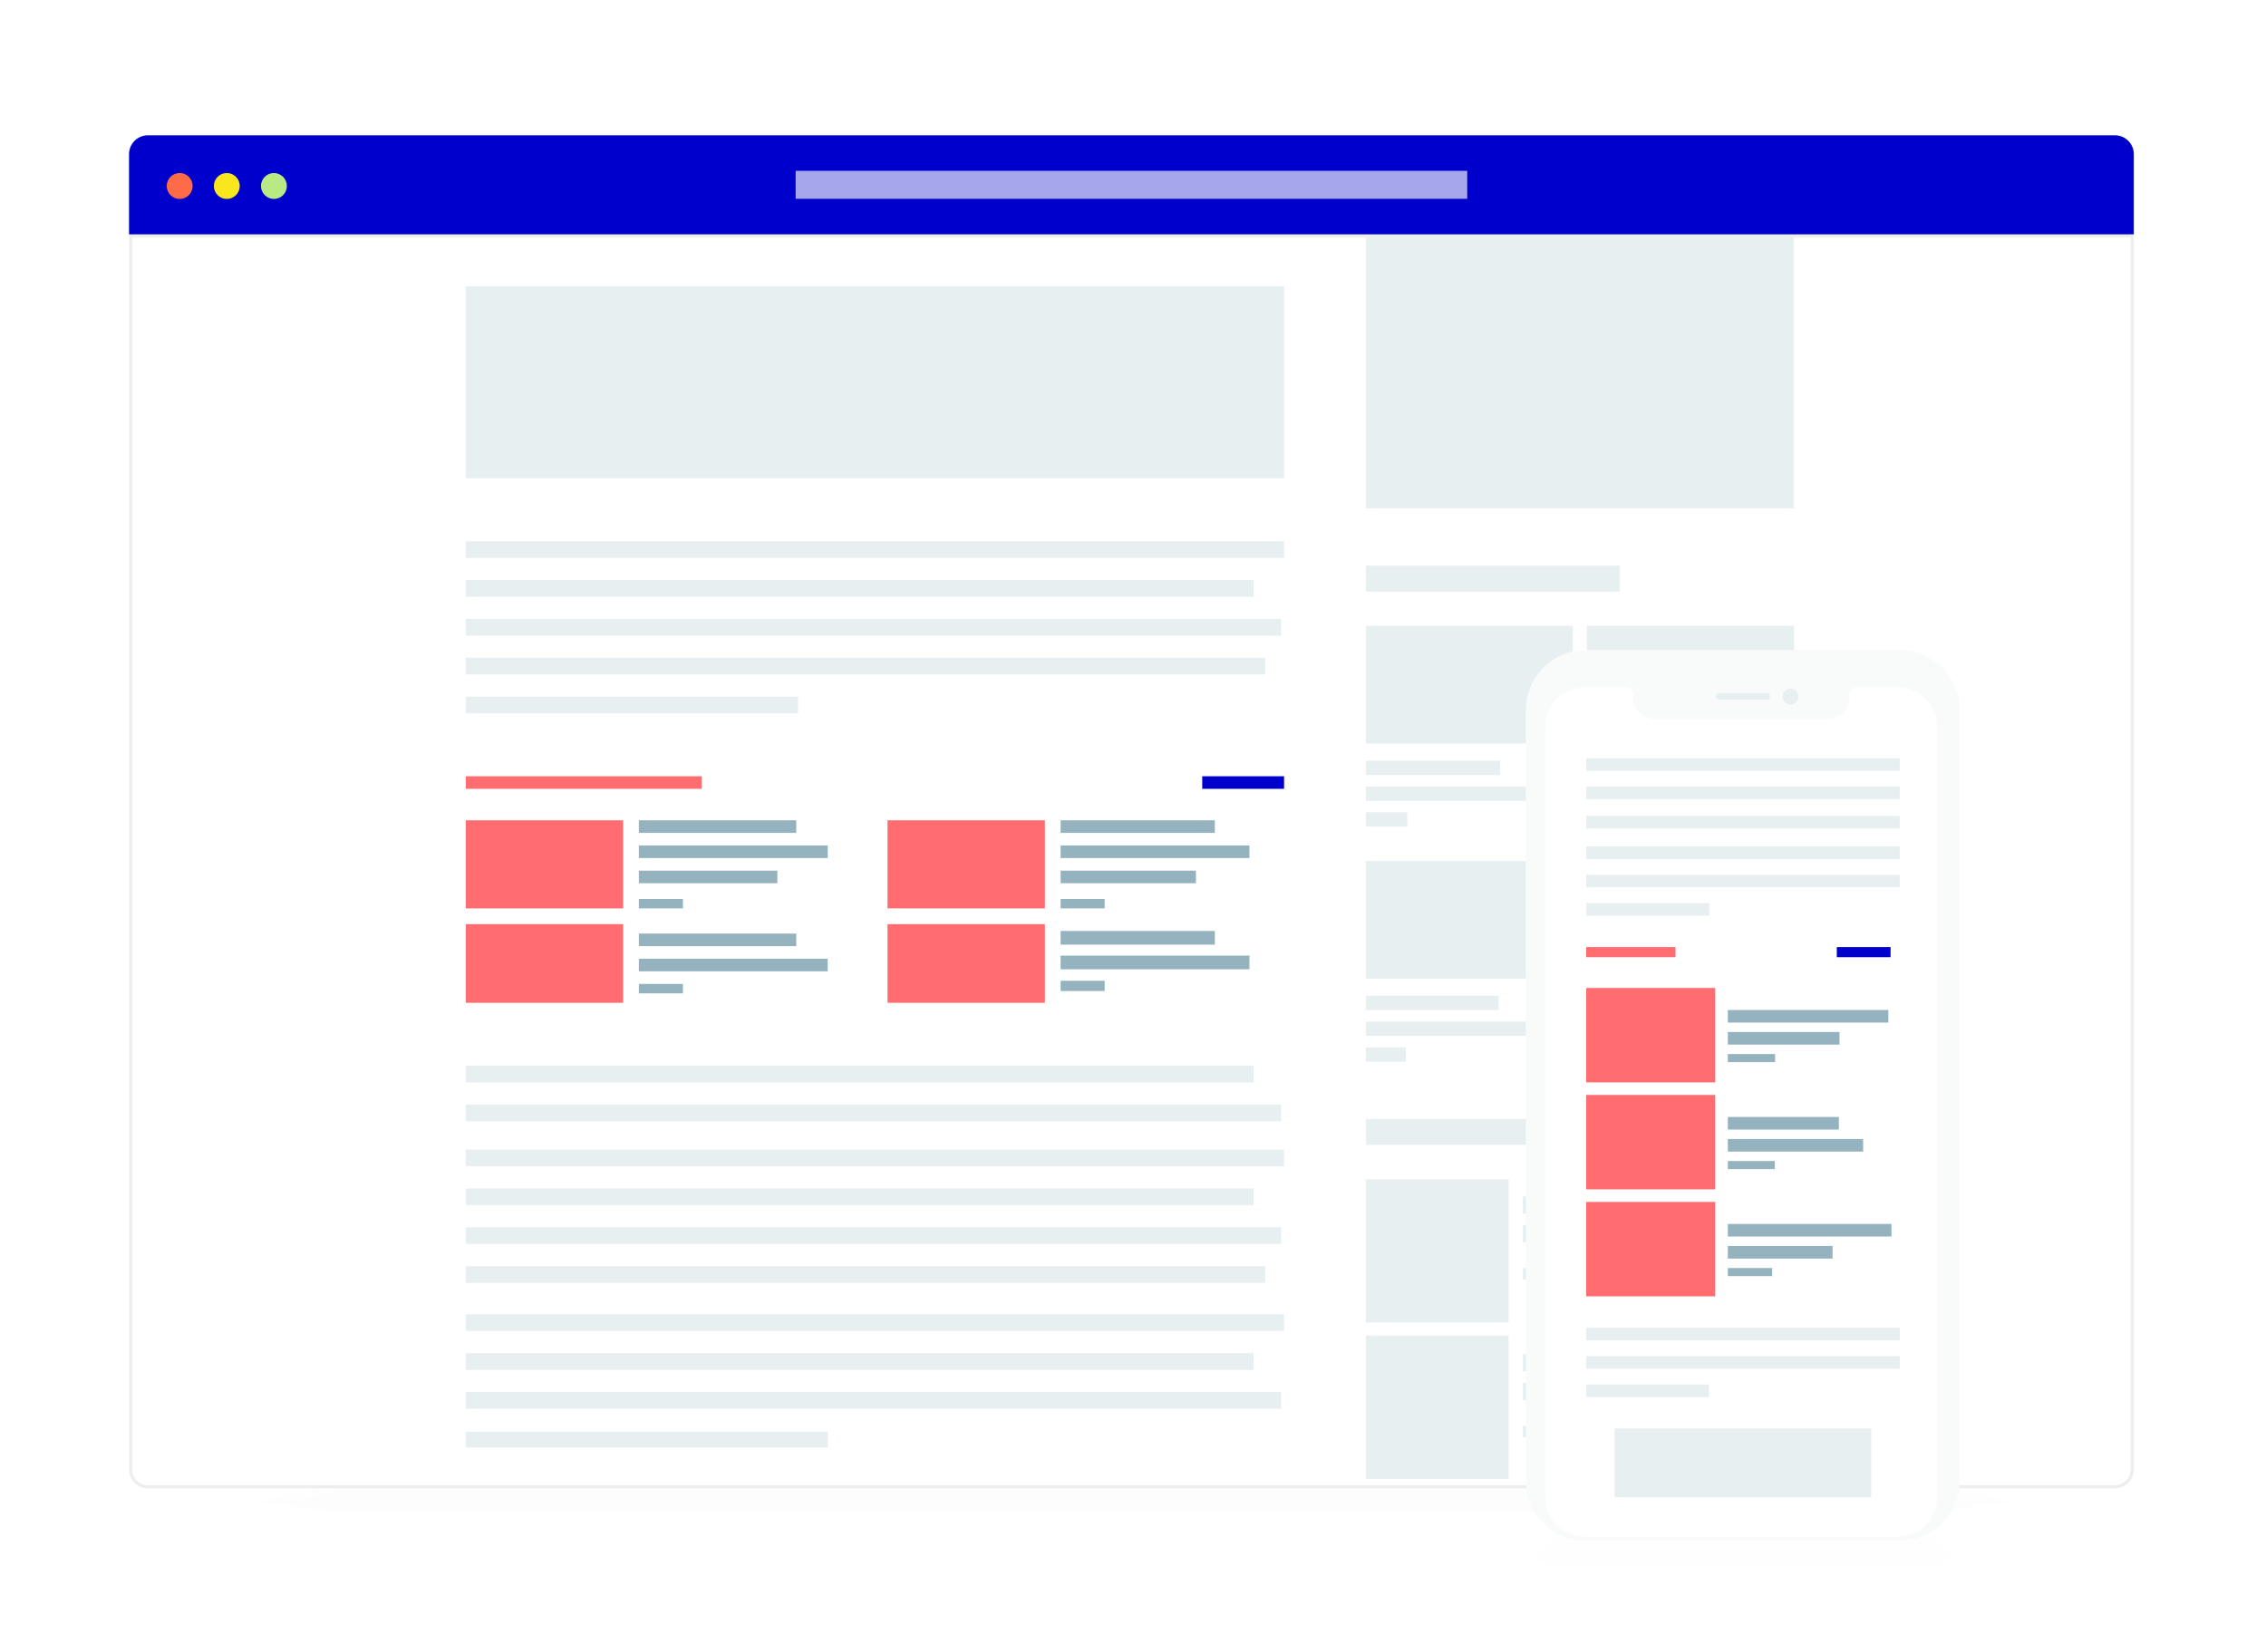 <svg width="720" height="525" viewBox="0 0 720 525" fill="none" xmlns="http://www.w3.org/2000/svg">
<g opacity="0.3" filter="url(#filter0_d)">
<path d="M119.547 480.561H600.453C614.702 480.561 628.291 479.374 640.687 477.222C640.687 477.222 473.902 441.984 360.814 442.325C247.726 442.667 79.314 477.222 79.314 477.222C91.71 479.374 105.298 480.561 119.547 480.561Z" fill="#C4C4C4" fill-opacity="0.01"/>
</g>
<g opacity="0.3" filter="url(#filter1_d)">
<path d="M126.645 481H592.354C606.154 481 619.313 479.853 631.317 477.775C631.317 477.775 469.803 443.742 360.288 444.072C250.773 444.402 87.683 477.775 87.683 477.775C99.687 479.853 112.846 481 126.645 481Z" fill="#C4C4C4" fill-opacity="0.01"/>
</g>
<path d="M41.5 74.971H677.5V467C677.5 470.038 675.038 472.5 672 472.5H47C43.962 472.5 41.5 470.038 41.5 467V74.971Z" fill="white" stroke="#EEEEEE"/>
<path d="M41 49C41 45.686 43.686 43 47 43H672C675.314 43 678 45.686 678 49V74.471H41V49Z" fill="#0000CC"/>
<path opacity="0.65" d="M252.803 54.288H466.198V63.183H252.803V54.288Z" fill="white"/>
<path d="M57.093 63.232C59.368 63.232 61.211 61.386 61.211 59.109C61.211 56.833 59.368 54.987 57.093 54.987C54.819 54.987 52.976 56.833 52.976 59.109C52.976 61.386 54.819 63.232 57.093 63.232Z" fill="#FF6B46"/>
<path d="M72.065 63.232C74.339 63.232 76.183 61.386 76.183 59.109C76.183 56.833 74.339 54.987 72.065 54.987C69.79 54.987 67.947 56.833 67.947 59.109C67.947 61.386 69.79 63.232 72.065 63.232Z" fill="#F8E71D"/>
<path d="M87.036 63.232C89.311 63.232 91.154 61.386 91.154 59.109C91.154 56.833 89.311 54.987 87.036 54.987C84.762 54.987 82.918 56.833 82.918 59.109C82.918 61.386 84.762 63.232 87.036 63.232Z" fill="#B8E985"/>
<path d="M398.319 377.699H148V382.992H398.319V377.699Z" fill="#E7EFF1"/>
<path d="M398.319 338.699H148V343.992H398.319V338.699Z" fill="#E7EFF1"/>
<path d="M407.078 390.05H148V395.343H407.078V390.05Z" fill="#E7EFF1"/>
<path d="M407.078 351.05H148V356.343H407.078V351.05Z" fill="#E7EFF1"/>
<path d="M402.006 402.401H148V407.695H402.006V402.401Z" fill="#E7EFF1"/>
<path d="M408 365.347H148V370.64H408V365.347Z" fill="#E7EFF1"/>
<path d="M398.319 184.351H148V189.645H398.319V184.351Z" fill="#E7EFF1"/>
<path d="M407.078 196.703H148V201.996H407.078V196.703Z" fill="#E7EFF1"/>
<path d="M402.006 209.054H148V214.347H402.006V209.054Z" fill="#E7EFF1"/>
<path d="M253.567 221.406H148V226.699H253.567V221.406Z" fill="#E7EFF1"/>
<path d="M408 172H148V177.293H408V172Z" fill="#E7EFF1"/>
<path d="M398.319 430.046H148V435.339H398.319V430.046Z" fill="#E7EFF1"/>
<path d="M407.078 442.397H148V447.691H407.078V442.397Z" fill="#E7EFF1"/>
<path d="M263 455H148V460H263V455Z" fill="#E7EFF1"/>
<path d="M408 417.695H148V422.988H408V417.695Z" fill="#E7EFF1"/>
<path d="M148 91H408V152H148V91Z" fill="#E7EFF1"/>
<path d="M434 75H570V161.567H434V75Z" fill="#E7EFF1"/>
<path d="M434.002 355.646H528.294V363.848H434.002V355.646Z" fill="#E7EFF1"/>
<path d="M434.002 198.925H499.735V236.283H434.002V198.925Z" fill="#E7EFF1"/>
<path d="M434.002 241.75H476.614V246.305H434.002V241.75Z" fill="#E7EFF1"/>
<path d="M434.002 316.466H476.162V321.021H434.002V316.466Z" fill="#E7EFF1"/>
<path d="M434.002 324.667H485.227V329.222H434.002V324.667Z" fill="#E7EFF1"/>
<path d="M434.002 332.868H446.695V337.424H434.002V332.868Z" fill="#E7EFF1"/>
<path d="M504.267 241.75H567.281V246.305H504.267V241.75Z" fill="#E7EFF1"/>
<path d="M504.267 316.466H556.399V321.021H504.267V316.466Z" fill="#E7EFF1"/>
<path d="M434.002 249.951H485.227V254.506H434.002V249.951Z" fill="#E7EFF1"/>
<path d="M504.267 249.951H568.64V254.506H504.267V249.951Z" fill="#E7EFF1"/>
<path d="M504.267 324.667H540.08V329.222H504.267V324.667Z" fill="#E7EFF1"/>
<path d="M434.002 258.15H447.148V262.705H434.002V258.15Z" fill="#E7EFF1"/>
<path d="M504.267 258.15H524.666V262.705H504.267V258.15Z" fill="#E7EFF1"/>
<path d="M504.267 332.868H524.666V337.424H504.267V332.868Z" fill="#E7EFF1"/>
<path d="M504.267 198.925H570V236.283H504.267V198.925Z" fill="#E7EFF1"/>
<path d="M504.267 273.641H570V310.999H504.267V273.641Z" fill="#E7EFF1"/>
<path d="M434.002 179.79H514.694V187.991H434.002V179.79Z" fill="#E7EFF1"/>
<path d="M434.002 374.781H479.335V420.34H434.002V374.781Z" fill="#E7EFF1"/>
<path d="M434.002 424.441H479.335V470H434.002V424.441Z" fill="#E7EFF1"/>
<path d="M483.868 380.248H565.015V385.715H483.868V380.248Z" fill="#E7EFF1"/>
<path d="M483.868 389.36H543.254V394.827H483.868V389.36Z" fill="#E7EFF1"/>
<path d="M483.868 403.028H509.255V406.672H483.868V403.028Z" fill="#E7EFF1"/>
<path d="M483.868 430.363H556.854V435.829H483.868V430.363Z" fill="#E7EFF1"/>
<path d="M483.868 439.475H543.254V444.942H483.868V439.475Z" fill="#E7EFF1"/>
<path d="M483.868 453.143H509.255V456.787H483.868V453.143Z" fill="#E7EFF1"/>
<path d="M504.267 198.925H570V236.283H504.267V198.925Z" fill="#E7EFF1"/>
<path d="M434.002 273.641H499.735V310.999H434.002V273.641Z" fill="#E7EFF1"/>
<path d="M223 246.699H148V250.699H223V246.699Z" fill="#FF6D70"/>
<path d="M408 246.699H382V250.699H408V246.699Z" fill="#0000CC"/>
<path d="M253 260.699H203V264.699H253V260.699Z" fill="#95B3BE"/>
<path d="M247 276.699H203V280.699H247V276.699Z" fill="#95B3BE"/>
<path d="M263 268.699H203V272.699H263V268.699Z" fill="#95B3BE"/>
<path d="M217 285.699H203V288.699H217V285.699Z" fill="#95B3BE"/>
<path d="M198 260.699H148V288.699H198V260.699Z" fill="#FF6D70"/>
<path d="M253 296.699H203V300.699H253V296.699Z" fill="#95B3BE"/>
<path d="M263 304.699H203V308.699H263V304.699Z" fill="#95B3BE"/>
<path d="M217 312.699H203V315.699H217V312.699Z" fill="#95B3BE"/>
<path d="M198 293.699H148V318.699H198V293.699Z" fill="#FF6D70"/>
<path d="M386 260.699H337V264.699H386V260.699Z" fill="#95B3BE"/>
<path d="M380 276.699H337V280.699H380V276.699Z" fill="#95B3BE"/>
<path d="M397 268.699H337V272.699H397V268.699Z" fill="#95B3BE"/>
<path d="M351 285.699H337V288.699H351V285.699Z" fill="#95B3BE"/>
<path d="M332 260.699H282V288.699H332V260.699Z" fill="#FF6D70"/>
<path d="M386 295.873H337V300.221H386V295.873Z" fill="#95B3BE"/>
<path d="M397 303.699H337V308.047H397V303.699Z" fill="#95B3BE"/>
<path d="M351 311.699H337V314.96H351V311.699Z" fill="#95B3BE"/>
<path d="M332 293.699H282V318.699H332V293.699Z" fill="#FF6D70"/>
<g filter="url(#filter2_d)">
<path d="M496.553 498.228H610.738C614.121 498.228 617.348 496.917 620.291 494.541C620.291 494.541 580.69 455.626 553.839 456.003C526.987 456.38 487 494.541 487 494.541C489.943 496.917 493.17 498.228 496.553 498.228Z" fill="#C4C4C4" fill-opacity="0.01"/>
</g>
<g filter="url(#filter3_i)">
<path d="M603.579 211.828C608.631 211.834 613.475 213.845 617.047 217.42C620.619 220.996 622.629 225.843 622.635 230.899V475.899C622.631 480.957 620.622 485.806 617.05 489.383C613.477 492.96 608.633 494.972 603.579 494.978H503.882C498.83 494.973 493.986 492.962 490.413 489.387C486.841 485.812 484.832 480.964 484.827 475.907V230.907C484.83 225.85 486.838 221 490.411 217.423C493.984 213.846 498.828 211.834 503.882 211.828H603.579Z" fill="#F9FAFA"/>
</g>
<path d="M603.114 218.476H589.885C589.31 218.476 588.758 218.705 588.352 219.112C587.945 219.519 587.717 220.071 587.717 220.646V221.428C587.717 222.361 587.534 223.284 587.177 224.146C586.821 225.007 586.299 225.79 585.64 226.449C584.981 227.109 584.199 227.632 583.338 227.989C582.478 228.346 581.555 228.529 580.624 228.529H525.904C524.022 228.529 522.218 227.781 520.888 226.45C519.558 225.119 518.811 223.313 518.811 221.43V220.648C518.811 220.073 518.583 219.522 518.177 219.115C517.771 218.708 517.221 218.479 516.646 218.478H503.417C501.787 218.477 500.173 218.798 498.667 219.421C497.161 220.045 495.792 220.959 494.639 222.112C493.486 223.265 492.572 224.633 491.947 226.14C491.323 227.647 491.001 229.262 491 230.893V475.909C491 477.54 491.32 479.156 491.944 480.663C492.567 482.17 493.481 483.539 494.634 484.693C495.786 485.846 497.154 486.762 498.659 487.386C500.165 488.01 501.779 488.332 503.409 488.332H603.114C604.744 488.333 606.359 488.011 607.865 487.387C609.371 486.763 610.739 485.848 611.892 484.694C613.045 483.541 613.959 482.171 614.583 480.664C615.206 479.156 615.527 477.541 615.527 475.909V230.899C615.526 227.605 614.218 224.445 611.89 222.116C609.563 219.786 606.406 218.477 603.114 218.476Z" fill="white"/>
<path d="M594.561 454H513V475.864H594.561V454Z" fill="#E7EFF1"/>
<path d="M546.424 222.377H561.377C561.663 222.377 561.938 222.264 562.141 222.061C562.343 221.858 562.457 221.583 562.457 221.297C562.457 221.155 562.429 221.014 562.375 220.883C562.32 220.752 562.241 220.633 562.141 220.533C562.04 220.433 561.921 220.353 561.79 220.299C561.659 220.245 561.519 220.217 561.377 220.218H546.434C546.292 220.21 546.149 220.231 546.015 220.279C545.881 220.328 545.757 220.402 545.652 220.498C545.546 220.594 545.461 220.71 545.401 220.839C545.34 220.968 545.306 221.108 545.3 221.251C545.294 221.393 545.316 221.536 545.365 221.67C545.414 221.804 545.489 221.927 545.586 222.031C545.683 222.136 545.799 222.221 545.929 222.28C546.059 222.339 546.199 222.372 546.341 222.377C546.372 222.379 546.403 222.379 546.434 222.377" fill="#E7EFF1"/>
<path d="M568.916 223.874C569.244 223.874 569.568 223.81 569.87 223.684C570.172 223.559 570.447 223.376 570.678 223.144C570.909 222.913 571.093 222.638 571.218 222.335C571.343 222.033 571.408 221.708 571.408 221.381C571.408 220.888 571.262 220.406 570.988 219.996C570.714 219.586 570.325 219.266 569.87 219.078C569.415 218.889 568.914 218.84 568.43 218.936C567.947 219.032 567.503 219.269 567.155 219.618C566.807 219.967 566.569 220.411 566.473 220.895C566.377 221.378 566.426 221.88 566.615 222.335C566.803 222.791 567.123 223.18 567.532 223.454C567.942 223.728 568.424 223.874 568.916 223.874Z" fill="#E7EFF1"/>
<path d="M504 278H603.619V281.988H504V278Z" fill="#E7EFF1"/>
<path d="M504 250H603.619V253.988H504V250Z" fill="#E7EFF1"/>
<path d="M504 269H603.619V272.988H504V269Z" fill="#E7EFF1"/>
<path d="M504 241H603.619V244.988H504V241Z" fill="#E7EFF1"/>
<path d="M504 259.303H603.619V263.291H504V259.303Z" fill="#E7EFF1"/>
<path d="M504.081 286.988H543.081V290.988H504.081V286.988Z" fill="#E7EFF1"/>
<path d="M504 430.988H603.619V434.976H504V430.988Z" fill="#E7EFF1"/>
<path d="M504 421.988H603.619V425.976H504V421.988Z" fill="#E7EFF1"/>
<path d="M504 440H543V444H504V440Z" fill="#E7EFF1"/>
<path d="M569.92 376.176H597.147V381.955H569.92V376.176Z" fill="white"/>
<path d="M532.369 300.988H504V304.203H532.369V300.988Z" fill="#FF6D70"/>
<path d="M600.711 300.988H583.625V304.203H600.711V300.988Z" fill="#0000CC"/>
<path d="M545 313.988H504V343.988H545V313.988Z" fill="#FF6D70"/>
<path d="M545 347.988H504V377.988H545V347.988Z" fill="#FF6D70"/>
<path d="M545 381.988H504V411.988H545V381.988Z" fill="#FF6D70"/>
<path d="M564.012 334.988H549V337.56H564.012V334.988Z" fill="#95B3BE"/>
<path d="M600 320.988H549V324.988H600V320.988Z" fill="#95B3BE"/>
<path d="M584.478 327.988H549V331.988H584.478V327.988Z" fill="#95B3BE"/>
<path d="M563.929 368.988H549V371.56H563.929V368.988Z" fill="#95B3BE"/>
<path d="M584.282 354.988H549V358.988H584.282V354.988Z" fill="#95B3BE"/>
<path d="M592 361.988H549V365.988H592V361.988Z" fill="#95B3BE"/>
<path d="M563.082 402.988H549V405.56H563.082V402.988Z" fill="#95B3BE"/>
<path d="M601 388.988H549V392.988H601V388.988Z" fill="#95B3BE"/>
<path d="M582.28 395.988H549V399.988H582.28V395.988Z" fill="#95B3BE"/>
<defs>
<filter id="filter0_d" x="70.314" y="433.323" width="579.373" height="56.238" filterUnits="userSpaceOnUse" color-interpolation-filters="sRGB">
<feFlood flood-opacity="0" result="BackgroundImageFix"/>
<feColorMatrix in="SourceAlpha" type="matrix" values="0 0 0 0 0 0 0 0 0 0 0 0 0 0 0 0 0 0 127 0"/>
<feOffset/>
<feGaussianBlur stdDeviation="4.5"/>
<feColorMatrix type="matrix" values="0 0 0 0 0 0 0 0 0 0 0 0 0 0 0 0 0 0 0.33 0"/>
<feBlend mode="normal" in2="BackgroundImageFix" result="effect1_dropShadow"/>
<feBlend mode="normal" in="SourceGraphic" in2="effect1_dropShadow" result="shape"/>
</filter>
<filter id="filter1_d" x="78.683" y="435.069" width="561.634" height="54.931" filterUnits="userSpaceOnUse" color-interpolation-filters="sRGB">
<feFlood flood-opacity="0" result="BackgroundImageFix"/>
<feColorMatrix in="SourceAlpha" type="matrix" values="0 0 0 0 0 0 0 0 0 0 0 0 0 0 0 0 0 0 127 0"/>
<feOffset/>
<feGaussianBlur stdDeviation="4.5"/>
<feColorMatrix type="matrix" values="0 0 0 0 0 0 0 0 0 0 0 0 0 0 0 0 0 0 0.2 0"/>
<feBlend mode="normal" in2="BackgroundImageFix" result="effect1_dropShadow"/>
<feBlend mode="normal" in="SourceGraphic" in2="effect1_dropShadow" result="shape"/>
</filter>
<filter id="filter2_d" x="478" y="447" width="151.291" height="60.228" filterUnits="userSpaceOnUse" color-interpolation-filters="sRGB">
<feFlood flood-opacity="0" result="BackgroundImageFix"/>
<feColorMatrix in="SourceAlpha" type="matrix" values="0 0 0 0 0 0 0 0 0 0 0 0 0 0 0 0 0 0 127 0"/>
<feOffset/>
<feGaussianBlur stdDeviation="4.5"/>
<feColorMatrix type="matrix" values="0 0 0 0 0 0 0 0 0 0 0 0 0 0 0 0 0 0 0.2 0"/>
<feBlend mode="normal" in2="BackgroundImageFix" result="effect1_dropShadow"/>
<feBlend mode="normal" in="SourceGraphic" in2="effect1_dropShadow" result="shape"/>
</filter>
<filter id="filter3_i" x="484.827" y="206.564" width="137.808" height="288.414" filterUnits="userSpaceOnUse" color-interpolation-filters="sRGB">
<feFlood flood-opacity="0" result="BackgroundImageFix"/>
<feBlend mode="normal" in="SourceGraphic" in2="BackgroundImageFix" result="shape"/>
<feColorMatrix in="SourceAlpha" type="matrix" values="0 0 0 0 0 0 0 0 0 0 0 0 0 0 0 0 0 0 127 0" result="hardAlpha"/>
<feOffset dy="-5.264"/>
<feGaussianBlur stdDeviation="8.845"/>
<feComposite in2="hardAlpha" operator="arithmetic" k2="-1" k3="1"/>
<feColorMatrix type="matrix" values="0 0 0 0 0 0 0 0 0 0 0 0 0 0 0 0 0 0 0.12 0"/>
<feBlend mode="normal" in2="shape" result="effect1_innerShadow"/>
</filter>
</defs>
</svg>
